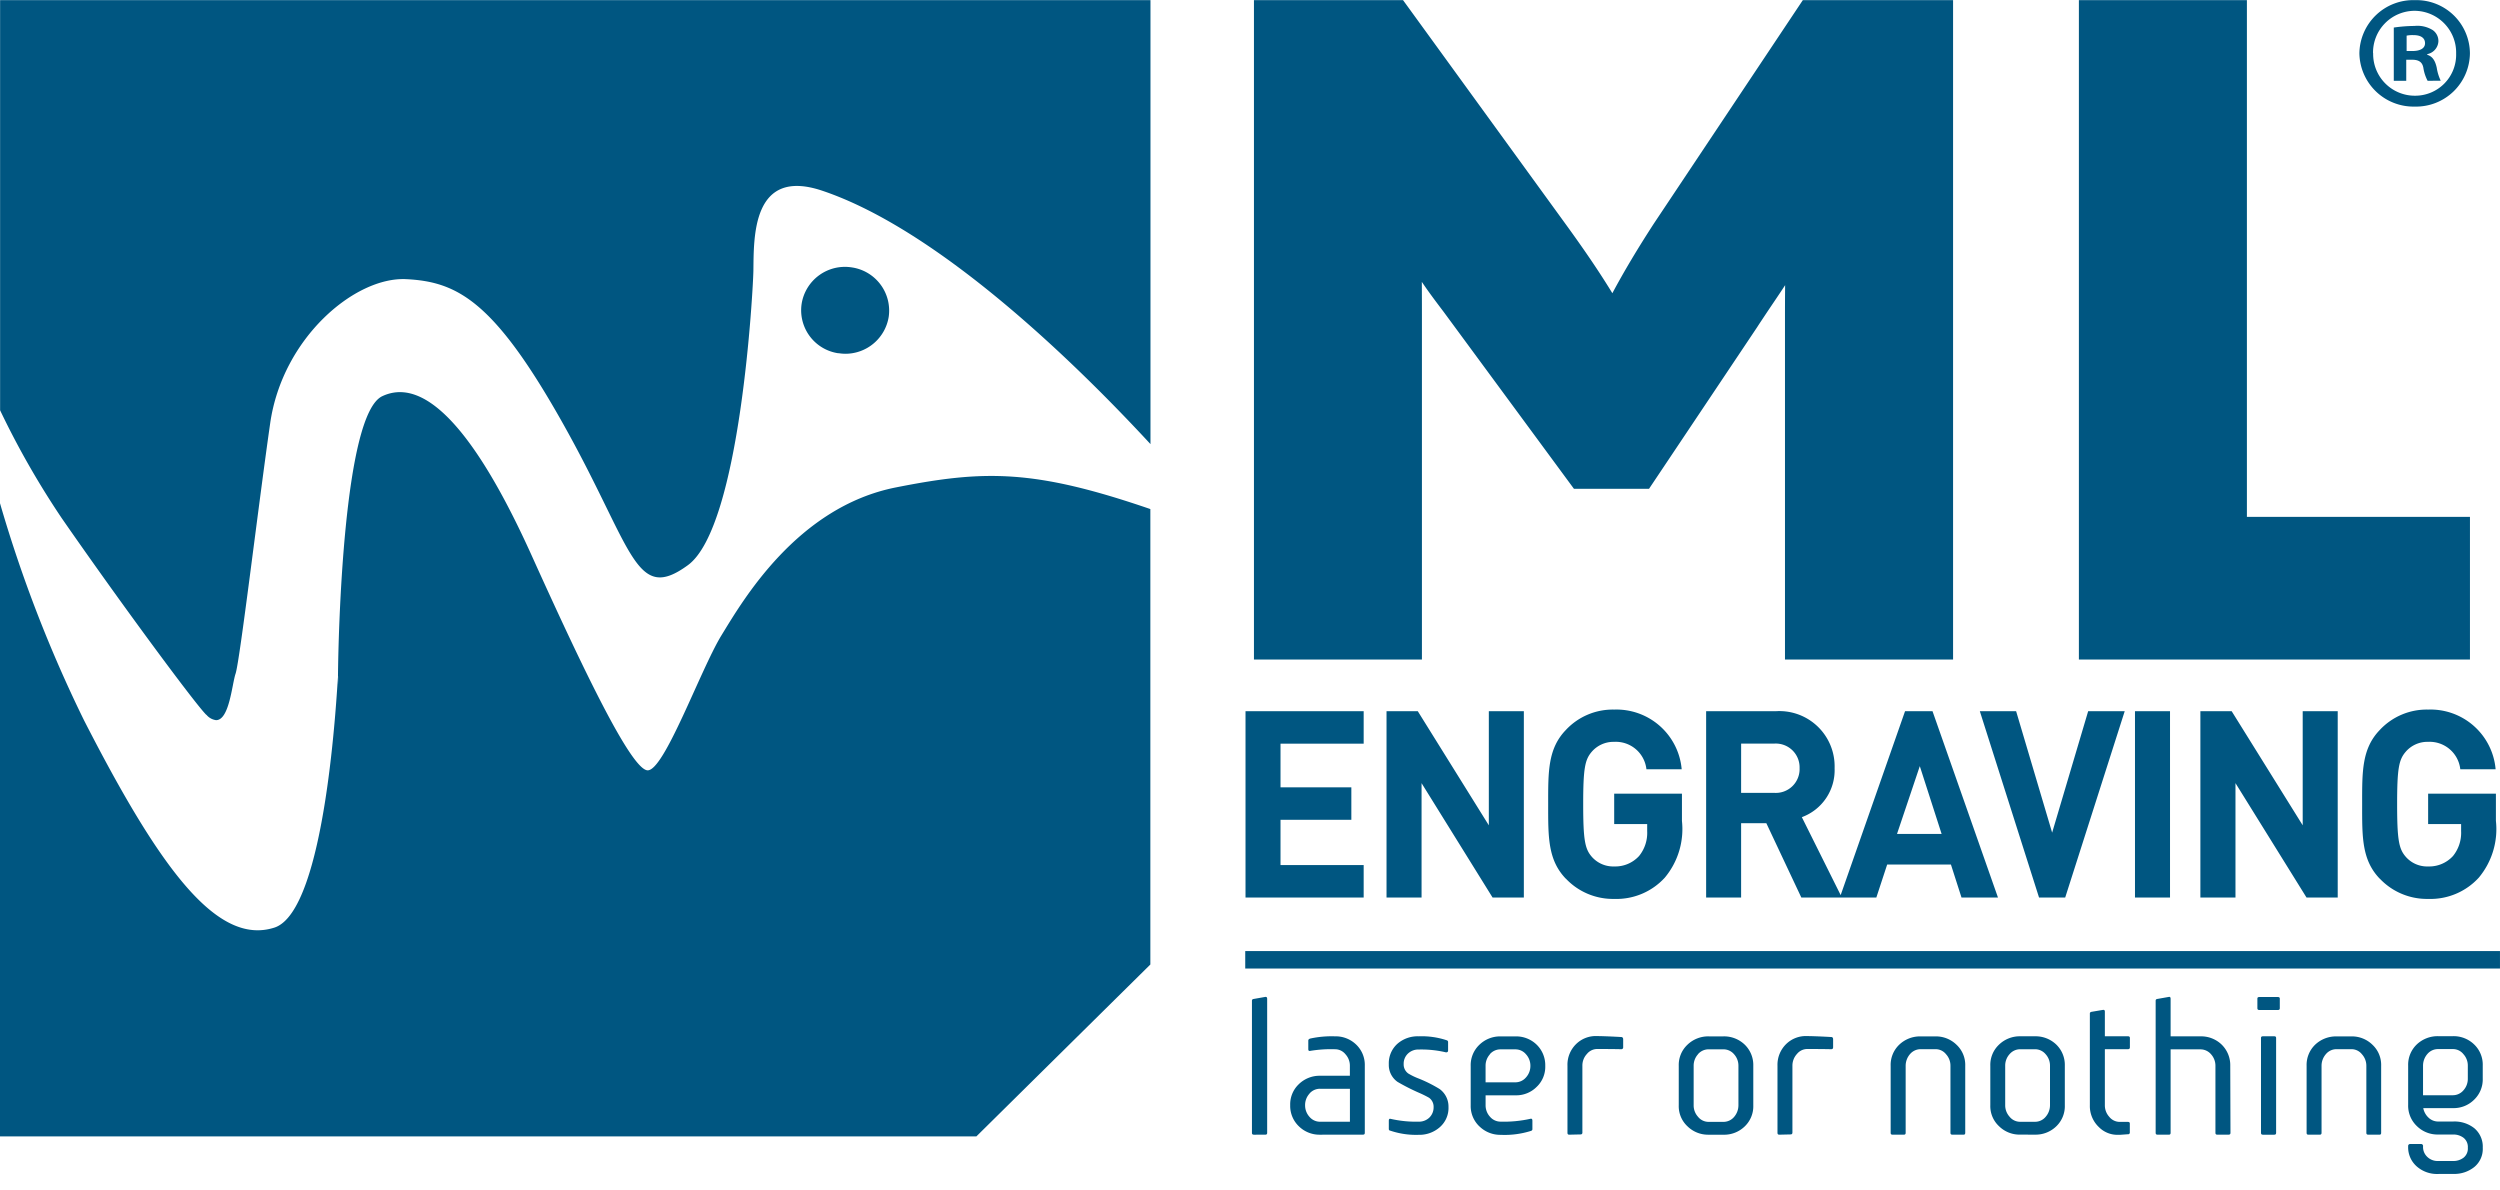 <svg xmlns="http://www.w3.org/2000/svg" xmlns:xlink="http://www.w3.org/1999/xlink" width="126" height="60" viewBox="0 0 126 60">
  <defs>
    <clipPath id="clip-path">
      <rect id="Mask" width="126" height="60" fill="#005681"/>
    </clipPath>
  </defs>
  <g id="logo-blue" clip-path="url(#clip-path)">
    <path id="MLEngraving" d="M-682.82-111.221a1.538,1.538,0,0,1-1.063-.37,1.28,1.28,0,0,1-.445-1.025.1.1,0,0,1,.029-.087.1.1,0,0,1,.087-.027h.518a.1.1,0,0,1,.088.027.1.1,0,0,1,.029.087.684.684,0,0,0,.21.531.743.743,0,0,0,.547.21h.752a.835.835,0,0,0,.538-.171.589.589,0,0,0,.21-.5.588.588,0,0,0-.21-.493.835.835,0,0,0-.538-.17h-.752a1.479,1.479,0,0,1-1.063-.42,1.414,1.414,0,0,1-.445-1.071v-1.984a1.417,1.417,0,0,1,.433-1.064,1.53,1.53,0,0,1,1.076-.418h.752a1.485,1.485,0,0,1,1.066.418,1.409,1.409,0,0,1,.432,1.064v.654a1.413,1.413,0,0,1-.432,1.064,1.459,1.459,0,0,1-1.066.426h-1.5a.882.882,0,0,0,.261.476.7.7,0,0,0,.488.2h.752a1.606,1.606,0,0,1,1.066.332,1.213,1.213,0,0,1,.432.988,1.179,1.179,0,0,1-.422.969,1.609,1.609,0,0,1-1.076.351Zm-.538-6.048a.9.9,0,0,0-.22.59v1.49h1.509a.7.7,0,0,0,.527-.247.861.861,0,0,0,.221-.589v-.654a.852.852,0,0,0-.221-.58.671.671,0,0,0-.527-.256h-.752A.7.7,0,0,0-683.358-117.269ZM-805.7-113.116v-31.913a67.507,67.507,0,0,0,4.241,10.954c3.8,7.419,6.682,11.368,9.588,10.438,2.617-.842,3.148-12.009,3.206-12.639,0,.388,0,.509.006.17,0-.217,0-.242-.006-.17.016-2.116.274-13.223,2.233-14.145,2.323-1.093,4.938,2.294,7.522,8.013s5,10.768,5.838,10.843,2.681-5.088,3.74-6.812,3.8-6.465,8.8-7.449c4.459-.883,6.963-.913,12.811,1.094v22.954l-8.767,8.662Zm105.774-.478a1.458,1.458,0,0,1-.444-1.092v-4.623c0-.048.03-.075.1-.087l.556-.094c.068-.011.1.018.1.086v1.243h1.162c.068,0,.1.028.1.085v.466c0,.067-.029.1-.1.1h-1.162v2.829a.857.857,0,0,0,.221.579.677.677,0,0,0,.537.256h.4c.068,0,.1.029.1.087v.436a.086.086,0,0,1-.024.076.086.086,0,0,1-.076.024l-.4.029h-.108a1.31,1.31,0,0,1-.961-.4Zm-3.962.39a1.476,1.476,0,0,1-1.055-.419,1.383,1.383,0,0,1-.444-1.063v-1.994a1.4,1.4,0,0,1,.433-1.054,1.506,1.506,0,0,1,1.077-.426h.748a1.5,1.5,0,0,1,1.066.417,1.428,1.428,0,0,1,.431,1.064v1.994a1.408,1.408,0,0,1-.431,1.063,1.49,1.49,0,0,1-1.066.419Zm-.529-4.055a.859.859,0,0,0-.22.579v1.994a.856.856,0,0,0,.22.579.681.681,0,0,0,.54.256h.748a.691.691,0,0,0,.528-.247.89.89,0,0,0,.222-.588v-1.994a.852.852,0,0,0-.222-.579.693.693,0,0,0-.528-.248h-.748a.7.7,0,0,0-.539.247ZM-719.59-113.2a1.478,1.478,0,0,1-1.056-.419,1.383,1.383,0,0,1-.444-1.063v-1.994a1.4,1.4,0,0,1,.433-1.054,1.507,1.507,0,0,1,1.078-.426h.748a1.5,1.5,0,0,1,1.066.417,1.428,1.428,0,0,1,.432,1.064v1.994a1.408,1.408,0,0,1-.432,1.063,1.489,1.489,0,0,1-1.067.419Zm-.529-4.055a.857.857,0,0,0-.22.579v1.994a.853.853,0,0,0,.22.579.68.68,0,0,0,.54.256h.748a.7.7,0,0,0,.529-.247.9.9,0,0,0,.22-.588v-1.994a.858.858,0,0,0-.22-.579.7.7,0,0,0-.529-.248h-.748a.7.7,0,0,0-.54.243Zm-15.516,3.854a.09.09,0,0,1-.068-.094v-.409c0-.076.028-.114.095-.094a5.734,5.734,0,0,0,1.413.141.75.75,0,0,0,.53-.2.717.717,0,0,0,.22-.533.557.557,0,0,0-.231-.473,5.437,5.437,0,0,0-.519-.256,10.46,10.46,0,0,1-1.067-.543,1.04,1.04,0,0,1-.441-.891,1.317,1.317,0,0,1,.441-1.036,1.55,1.55,0,0,1,1.067-.37,3.976,3.976,0,0,1,1.412.2.093.093,0,0,1,.068.1v.409c0,.077-.038.1-.106.1a5.354,5.354,0,0,0-1.374-.143.752.752,0,0,0-.538.2.7.7,0,0,0-.221.531.561.561,0,0,0,.23.476,3.261,3.261,0,0,0,.529.256,6.867,6.867,0,0,1,1.056.53,1.091,1.091,0,0,1,.444.9,1.285,1.285,0,0,1-.432,1.016,1.551,1.551,0,0,1-1.066.39,4.036,4.036,0,0,1-1.442-.212Zm49.3.2c-.068,0-.1-.029-.1-.094v-3.379a.858.858,0,0,0-.222-.58.671.671,0,0,0-.528-.256h-.75a.691.691,0,0,0-.537.247.893.893,0,0,0-.221.59v3.379c0,.065-.029.094-.1.094h-.558c-.065,0-.095-.029-.095-.094v-3.379a1.418,1.418,0,0,1,.431-1.064,1.528,1.528,0,0,1,1.077-.418h.75a1.48,1.48,0,0,1,1.057.418,1.391,1.391,0,0,1,.442,1.064v3.379c0,.065-.027.094-.086.094Zm-7.606,0c-.068,0-.1-.029-.1-.094v-3.37a.862.862,0,0,0-.221-.589.7.7,0,0,0-.527-.247H-696.3v4.206c0,.065-.03.094-.088.094h-.566c-.068,0-.1-.028-.1-.094v-6.656c0-.057.03-.086.1-.094l.566-.1c.058-.01.088.018.088.1v1.888h1.509a1.487,1.487,0,0,1,1.066.418,1.45,1.45,0,0,1,.431,1.073l.011,3.37c0,.065-.03.094-.1.094Zm-13.355,0c-.068,0-.1-.029-.1-.094v-3.379a.852.852,0,0,0-.221-.58.67.67,0,0,0-.527-.256h-.751a.7.7,0,0,0-.538.247.9.9,0,0,0-.221.59v3.379c0,.065-.028.094-.1.094h-.556c-.068,0-.1-.029-.1-.094v-3.379a1.408,1.408,0,0,1,.433-1.064,1.516,1.516,0,0,1,1.075-.418h.751a1.482,1.482,0,0,1,1.057.418,1.391,1.391,0,0,1,.443,1.064v3.379c0,.065-.029.094-.086.094Zm-8.723,0c-.065,0-.095-.027-.095-.1v-3.38a1.462,1.462,0,0,1,.432-1.082,1.418,1.418,0,0,1,1.077-.407c.135,0,.538.009,1.2.047.067,0,.095.048.095.114v.4c0,.075-.038.1-.1.1-.5-.01-.892-.01-1.191-.01a.669.669,0,0,0-.529.247.868.868,0,0,0-.231.588v3.37c0,.067-.029.1-.095.1Zm-10.586,0c-.066,0-.094-.027-.094-.1v-3.38a1.456,1.456,0,0,1,.431-1.082,1.415,1.415,0,0,1,1.077-.407c.133,0,.537.009,1.2.047.066,0,.1.048.1.114v.4a.092.092,0,0,1-.028.076.092.092,0,0,1-.077.024c-.5-.01-.9-.01-1.191-.01a.667.667,0,0,0-.529.247.853.853,0,0,0-.231.588v3.37a.087.087,0,0,1-.1.1Zm-4.53-.416a1.411,1.411,0,0,1-.441-1.064v-1.984a1.418,1.418,0,0,1,.433-1.063,1.5,1.5,0,0,1,1.077-.427h.749a1.482,1.482,0,0,1,1.066.418,1.441,1.441,0,0,1,.433,1.072,1.391,1.391,0,0,1-.433,1.054,1.452,1.452,0,0,1-1.066.426h-1.508v.5a.85.85,0,0,0,.221.579.7.7,0,0,0,.538.248,6.081,6.081,0,0,0,1.5-.144c.067-.019.1.019.1.1v.409a.092.092,0,0,1-.068.1,4.4,4.4,0,0,1-1.528.2,1.5,1.5,0,0,1-1.077-.429Zm.53-3.637a.855.855,0,0,0-.221.588v.826h1.508a.7.7,0,0,0,.528-.246.858.858,0,0,0,.223-.58.854.854,0,0,0-.223-.588.69.69,0,0,0-.527-.247h-.749a.7.7,0,0,0-.543.242Zm-8.558,4.054a1.484,1.484,0,0,1-1.067-.418,1.42,1.42,0,0,1-.443-1.072,1.4,1.4,0,0,1,.431-1.053,1.5,1.5,0,0,1,1.077-.428h1.5v-.5a.852.852,0,0,0-.22-.58.675.675,0,0,0-.529-.256,6.388,6.388,0,0,0-1.259.084c-.059.011-.088-.018-.088-.093v-.428c0-.048.03-.077.088-.1a5.06,5.06,0,0,1,1.259-.114,1.485,1.485,0,0,1,1.068.418,1.418,1.418,0,0,1,.433,1.064v3.379c0,.066-.028.094-.088.094Zm-.538-2.069a.85.85,0,0,0-.221.579.863.863,0,0,0,.221.59.7.7,0,0,0,.538.247h1.5v-1.662h-1.5a.694.694,0,0,0-.537.24Zm-2.8,2.069c-.068,0-.1-.028-.1-.094v-6.656c0-.057.029-.085.1-.094l.567-.1c.066-.009.1.019.1.1v6.749c0,.066-.029.094-.1.094Zm50.856,0c-.068,0-.1-.026-.1-.1v-4.774c0-.057.029-.086.1-.086h.567c.068,0,.095.028.095.086v4.774c0,.068-.027.1-.095.1Zm-.182-6.285c-.068,0-.1-.028-.1-.094v-.476c0-.057.029-.084.1-.084h.93c.068,0,.1.027.1.084v.476c0,.065-.03.094-.1.094Zm-51.112-2.09v-.88H-679.7v.88Zm57.18-4.527c-.914-.95-.888-2.125-.888-3.748s-.026-2.8.888-3.747a3.233,3.233,0,0,1,2.439-1.029,3.293,3.293,0,0,1,3.4,3.008h-1.78A1.554,1.554,0,0,0-683.321-133a1.442,1.442,0,0,0-1.13.5c-.344.4-.433.831-.433,2.639s.089,2.256.433,2.651a1.428,1.428,0,0,0,1.13.49,1.624,1.624,0,0,0,1.255-.528,1.853,1.853,0,0,0,.407-1.254v-.355h-1.662v-1.53h3.416v1.372a3.818,3.818,0,0,1-.865,2.862,3.3,3.3,0,0,1-2.551,1.069,3.269,3.269,0,0,1-2.439-1.024Zm-41.022,0c-.914-.95-.89-2.125-.89-3.748s-.024-2.8.89-3.747a3.23,3.23,0,0,1,2.439-1.029,3.3,3.3,0,0,1,3.4,3.008h-1.777A1.553,1.553,0,0,0-724.343-133a1.45,1.45,0,0,0-1.132.5c-.343.4-.431.831-.431,2.639s.088,2.256.431,2.651a1.436,1.436,0,0,0,1.132.49,1.628,1.628,0,0,0,1.255-.528,1.849,1.849,0,0,0,.407-1.254v-.355h-1.663v-1.53h3.415v1.372a3.821,3.821,0,0,1-.866,2.862,3.3,3.3,0,0,1-2.55,1.069,3.265,3.265,0,0,1-2.437-1.024Zm37.331.949-3.581-5.766v5.766H-694.8v-9.393h1.576l3.581,5.752v-5.752h1.765v9.393Zm-8.646,0v-9.393h1.766v9.393Zm-4.835,0-2.985-9.393h1.829l1.816,6.122,1.816-6.122h1.842l-3,9.393Zm-3.908,0-.533-1.663h-3.214l-.546,1.663h-3.78l-1.764-3.747h-1.271v3.747h-1.763v-9.393h3.54a2.785,2.785,0,0,1,2.1.791,2.785,2.785,0,0,1,.835,2.084,2.522,2.522,0,0,1-1.651,2.467l1.957,3.928,3.245-9.27h1.383l3.3,9.393Zm-3.251-3.205h2.249l-1.1-3.418Zm-7.857-2.071h1.664a1.2,1.2,0,0,0,.921-.337,1.2,1.2,0,0,0,.362-.911,1.2,1.2,0,0,0-.365-.9,1.2,1.2,0,0,0-.917-.334h-1.664Zm-12.525,5.277-3.58-5.766v5.766h-1.766v-9.393h1.575l3.581,5.752v-5.752h1.765v9.393Zm-12.453,0v-9.393h5.955v1.636h-4.191v2.2h3.57v1.636h-3.57v2.283h4.191v1.635ZM-795.3-134.36c-.547-.53-4.317-5.627-7.286-9.911a42.64,42.64,0,0,1-3.108-5.44v-20.671h57.979v22.376c-3.821-4.136-10.683-10.8-16.539-12.77-3.563-1.2-3.45,2.385-3.474,4.037-.011.792-.636,12.888-3.3,14.834s-2.747-.79-6.249-7.05-5.361-7.232-7.946-7.364-6.242,2.961-6.858,7.259-1.529,11.98-1.745,12.624c-.181.532-.314,2.343-.982,2.343a.756.756,0,0,1-.489-.274Zm94.377-2.79v-33.232h8.468v26.044h11.242v7.188Zm-14.813,0v-16.936c0-.623,0-1.3.008-1.93-.295.451-.627.937-.921,1.375-.188.285-.361.541-.487.738l-5.453,8.151h-3.782l-6.568-8.92c-.35-.463-.729-.96-1.1-1.511.005.682.005,1.34.005,1.85v17.183H-742.5v-33.232h7.514l8.333,11.478c.922,1.277,1.611,2.3,2.217,3.293.58-1.087,1.285-2.269,2.1-3.522l7.5-11.249h7.572v33.232Zm-47.7-15.433a2.191,2.191,0,0,1-1.449-.858,2.191,2.191,0,0,1-.412-1.633,2.21,2.21,0,0,1,2.522-1.839,2.2,2.2,0,0,1,1.45.859,2.2,2.2,0,0,1,.417,1.633,2.213,2.213,0,0,1-2.2,1.862,2.284,2.284,0,0,1-.334-.031Zm76.65-15.121a2.72,2.72,0,0,1,.843-1.929,2.72,2.72,0,0,1,1.967-.749,2.7,2.7,0,0,1,1.941.761,2.7,2.7,0,0,1,.82,1.917,2.715,2.715,0,0,1-.829,1.926,2.715,2.715,0,0,1-1.953.761,2.729,2.729,0,0,1-1.956-.765,2.729,2.729,0,0,1-.833-1.929Zm.694,0a2.1,2.1,0,0,0,.607,1.516,2.1,2.1,0,0,0,1.509.623,2.063,2.063,0,0,0,1.482-.624,2.063,2.063,0,0,0,.584-1.5,2.1,2.1,0,0,0-.6-1.521,2.1,2.1,0,0,0-1.5-.634,2.1,2.1,0,0,0-1.488.631,2.1,2.1,0,0,0-.6,1.5Zm2.745,1.388a2.086,2.086,0,0,1-.214-.653c-.05-.278-.216-.409-.563-.409h-.3v1.061h-.628V-169a7.459,7.459,0,0,1,1.041-.081,1.453,1.453,0,0,1,.926.212.671.671,0,0,1,.281.571.694.694,0,0,1-.562.637v.033c.264.082.4.294.479.653a2.332,2.332,0,0,0,.2.653Zm-1.058-2.27v.768h.3c.347,0,.628-.114.628-.392,0-.245-.182-.409-.579-.409a1.544,1.544,0,0,0-.35.026Z" transform="translate(805.699 170.389)" fill="#005681"/>
  </g>
</svg>
